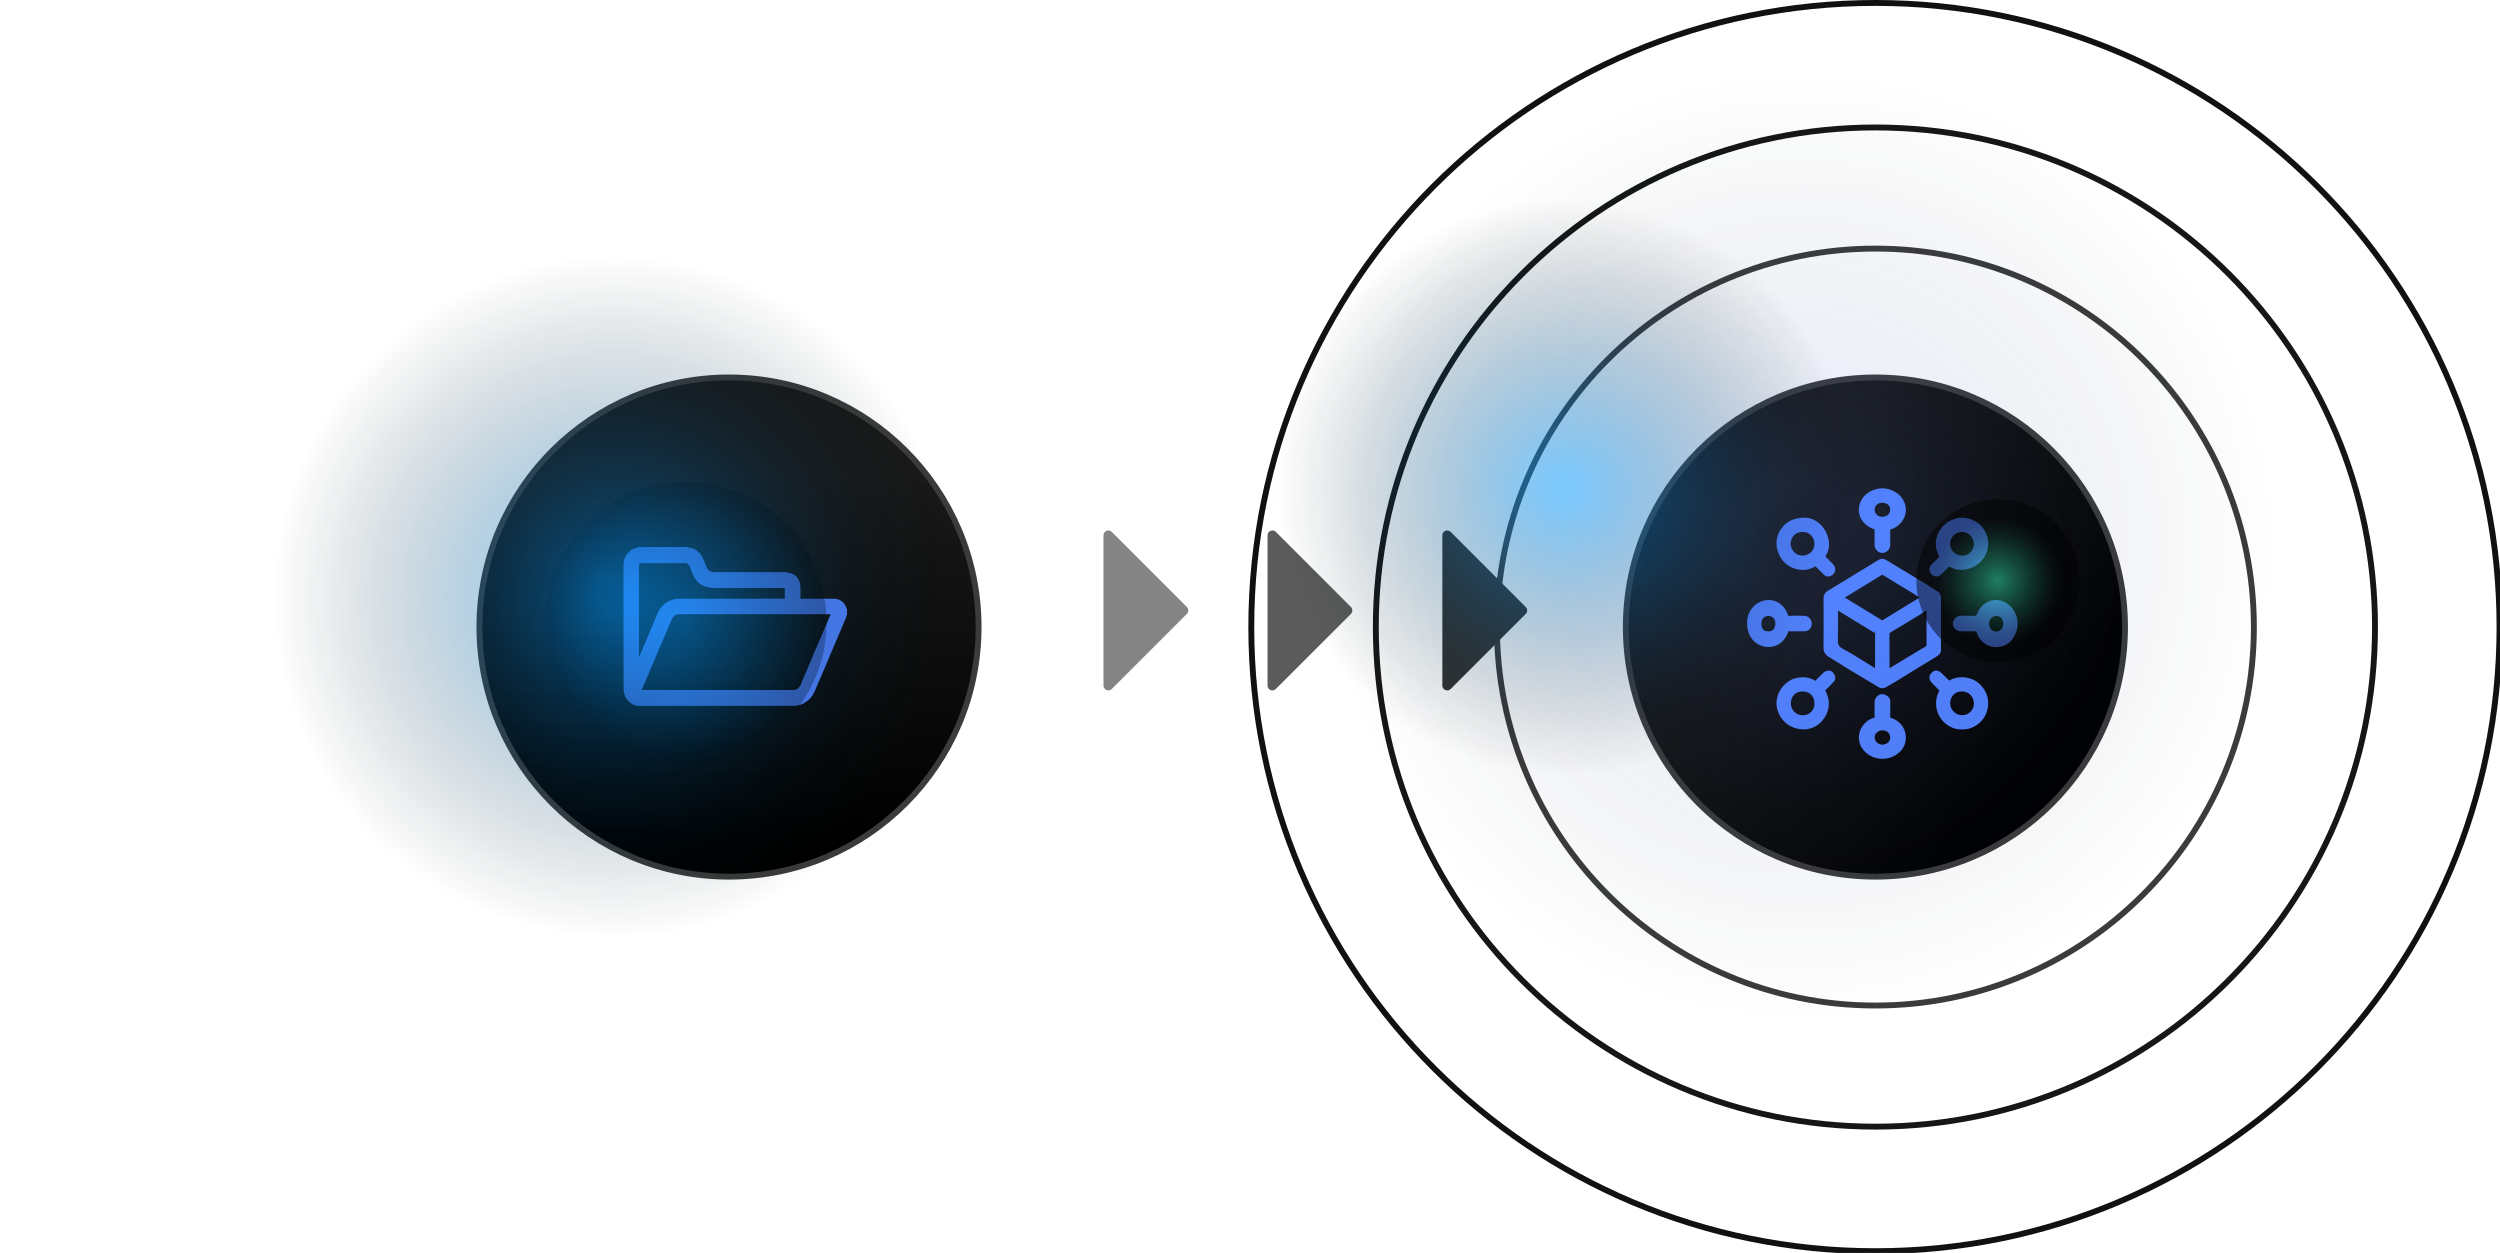 <svg width="425" height="213" viewBox="0 0 425 213" fill="none" xmlns="http://www.w3.org/2000/svg">
<g clip-path="url(#clip0_46_394)">
<path d="M123.93 149.03C147.363 149.03 166.36 130.033 166.36 106.6C166.36 83.166 147.363 64.17 123.93 64.17C100.497 64.17 81.5 83.166 81.5 106.6C81.5 130.033 100.497 149.03 123.93 149.03Z" fill="url(#paint0_linear_46_394)"/>
<path d="M123.93 149.03C147.363 149.03 166.36 130.033 166.36 106.6C166.36 83.166 147.363 64.17 123.93 64.17C100.497 64.17 81.5 83.166 81.5 106.6C81.5 130.033 100.497 149.03 123.93 149.03Z" stroke="#3B3B3B" stroke-miterlimit="10"/>
<path d="M318.82 149.03C342.254 149.03 361.25 130.033 361.25 106.6C361.25 83.166 342.254 64.17 318.82 64.17C295.387 64.17 276.39 83.166 276.39 106.6C276.39 130.033 295.387 149.03 318.82 149.03Z" fill="url(#paint1_linear_46_394)"/>
<path d="M318.82 149.03C342.254 149.03 361.25 130.033 361.25 106.6C361.25 83.166 342.254 64.17 318.82 64.17C295.387 64.17 276.39 83.166 276.39 106.6C276.39 130.033 295.387 149.03 318.82 149.03Z" stroke="#3B3B3B" stroke-miterlimit="10"/>
<path d="M318.82 170.94C354.354 170.94 383.16 142.134 383.16 106.6C383.16 71.066 354.354 42.26 318.82 42.26C283.286 42.26 254.48 71.066 254.48 106.6C254.48 142.134 283.286 170.94 318.82 170.94Z" stroke="#3B3B3B" stroke-miterlimit="10"/>
<path d="M318.82 191.53C365.726 191.53 403.75 153.506 403.75 106.6C403.75 59.694 365.726 21.67 318.82 21.67C271.915 21.67 233.89 59.694 233.89 106.6C233.89 153.506 271.915 191.53 318.82 191.53Z" stroke="#161616" stroke-miterlimit="10"/>
<path d="M318.82 212.7C377.417 212.7 424.92 165.197 424.92 106.6C424.92 48.003 377.417 0.5 318.82 0.5C260.223 0.5 212.72 48.003 212.72 106.6C212.72 165.197 260.223 212.7 318.82 212.7Z" stroke="#111111" stroke-miterlimit="10"/>
<path opacity="0.6" d="M187.59 91V116.54C187.59 117.28 188.48 117.65 189 117.13L201.77 104.36C202.09 104.04 202.09 103.51 201.77 103.19L189 90.42C188.48 89.9 187.59 90.27 187.59 91.01V91Z" fill="#323332"/>
<path opacity="0.8" d="M215.48 91V116.54C215.48 117.28 216.37 117.65 216.89 117.13L229.66 104.36C229.98 104.04 229.98 103.51 229.66 103.19L216.89 90.42C216.37 89.9 215.48 90.27 215.48 91.01V91Z" fill="#323332"/>
<path d="M245.2 91V116.54C245.2 117.28 246.09 117.65 246.61 117.13L259.38 104.36C259.7 104.04 259.7 103.51 259.38 103.19L246.61 90.42C246.09 89.9 245.2 90.27 245.2 91.01V91Z" fill="#323332"/>
<path d="M143.883 103.41C143.883 103.41 143.883 103.385 143.877 103.372C143.852 103.265 143.821 103.106 143.717 102.935C143.267 102.186 142.603 101.786 141.802 101.78C139.894 101.767 137.992 101.774 136.077 101.78C136.084 101.152 136.09 100.467 136.071 99.801C136.053 99.084 135.85 98.519 135.456 98.075C135.043 97.612 134.514 97.472 134.089 97.358L134.009 97.339C133.732 97.263 133.474 97.263 133.264 97.263H132.421C128.758 97.263 125.095 97.263 121.433 97.263C120.885 97.263 120.515 97.079 120.257 96.68C120.121 96.47 120.017 96.204 119.918 95.931L119.875 95.817C119.635 95.144 119.364 94.383 118.736 93.812C118.244 93.368 117.665 93.121 117.062 93.095C117.062 93.095 117.056 93.095 117.05 93.095L116.982 93H108.493L108.327 93.121C108.302 93.133 108.228 93.146 108.173 93.152C108.062 93.171 107.921 93.197 107.773 93.26C106.782 93.672 106 94.808 106 95.855V100.93C106 106.31 106 111.689 106.012 117.069C106.012 118.224 106.548 119.163 107.514 119.708C107.859 119.905 108.259 120 108.746 120C112.082 120 115.425 119.994 118.761 120H134.932C135.745 120 136.508 119.715 137.272 119.137C138.072 118.528 138.46 117.678 138.681 117.088C138.786 116.809 138.909 116.536 139.032 116.263C139.1 116.111 139.168 115.965 139.229 115.813L139.494 115.191C139.599 114.938 139.709 114.684 139.82 114.424C139.906 114.227 139.993 114.03 140.079 113.834C140.196 113.574 140.306 113.32 140.417 113.06C140.54 112.768 140.664 112.47 140.78 112.178C140.885 111.911 140.996 111.651 141.107 111.391C141.211 111.15 141.316 110.909 141.421 110.662L143.514 105.739C143.594 105.536 143.668 105.345 143.76 105.18C143.852 105.009 143.883 104.838 143.895 104.686L144 104.571V103.556L143.883 103.417V103.41ZM129.121 101.78C124.498 101.78 119.881 101.78 115.258 101.78C114.563 101.78 113.984 102.053 113.504 102.319C112.864 102.681 112.359 103.188 112.002 103.836C111.842 104.127 111.719 104.426 111.602 104.717C111.553 104.838 111.503 104.958 111.454 105.079L111.306 105.409C111.202 105.65 111.091 105.891 110.999 106.138C110.863 106.487 110.715 106.824 110.568 107.166C110.469 107.388 110.377 107.61 110.284 107.839C110.155 108.149 110.02 108.46 109.884 108.771L109.73 109.133C109.607 109.425 109.484 109.716 109.367 110.008C109.189 110.433 109.016 110.865 108.819 111.283C108.752 111.429 108.684 111.582 108.622 111.734V109.894C108.622 105.301 108.622 100.708 108.622 96.115C108.622 95.988 108.659 95.893 108.721 95.823C108.795 95.747 108.899 95.728 108.979 95.728C110.408 95.741 111.836 95.741 113.264 95.734C114.347 95.734 115.431 95.734 116.508 95.734C116.81 95.734 117 95.861 117.167 96.159C117.296 96.4 117.394 96.667 117.499 96.952C117.598 97.219 117.696 97.492 117.832 97.764C118.09 98.291 118.533 99.04 119.389 99.49C119.986 99.801 120.663 99.953 121.457 99.953C124.412 99.959 127.373 99.959 130.328 99.953H132.858C133.055 99.953 133.233 99.966 133.418 100.004C133.424 100.492 133.424 100.981 133.418 101.469V101.767H129.121V101.78ZM109.46 116.447L109.977 115.21C110.186 114.715 110.395 114.214 110.605 113.719C110.697 113.51 110.789 113.294 110.882 113.085C110.986 112.85 111.091 112.616 111.189 112.381C111.312 112.095 111.429 111.804 111.546 111.512C111.657 111.239 111.774 110.96 111.885 110.687C112.008 110.389 112.137 110.097 112.267 109.799C112.384 109.532 112.501 109.266 112.611 109C112.728 108.72 112.845 108.441 112.962 108.162C113.092 107.845 113.221 107.534 113.356 107.223C113.442 107.027 113.529 106.83 113.621 106.633C113.732 106.386 113.849 106.132 113.953 105.878L114.046 105.644C114.12 105.453 114.193 105.269 114.286 105.123C114.674 104.495 115.086 104.426 115.369 104.419C118.022 104.419 120.676 104.413 123.329 104.419H141.218C141.088 104.711 140.965 105.009 140.842 105.307C140.762 105.51 140.676 105.707 140.59 105.904C140.503 106.113 140.411 106.316 140.325 106.519C140.226 106.741 140.134 106.957 140.036 107.179C139.98 107.312 139.925 107.452 139.869 107.585C139.796 107.775 139.722 107.972 139.629 108.156C139.463 108.505 139.309 108.866 139.162 109.228C139.075 109.437 138.983 109.653 138.891 109.862C138.761 110.148 138.644 110.44 138.521 110.731L136.613 115.217C136.447 115.604 136.281 115.984 136.127 116.378C136.01 116.676 135.825 116.904 135.566 117.088C135.363 117.228 135.16 117.297 134.932 117.297H124.461H109.084C109.201 117.012 109.324 116.727 109.447 116.441L109.46 116.447Z" fill="#5282FF"/>
<path d="M329.965 110.361C329.965 109.321 329.965 108.281 329.965 107.25V106.068V104.753C329.965 103.757 329.965 102.762 329.965 101.766C329.965 101.393 329.904 100.842 329.299 100.478C328.913 100.247 328.536 100.007 328.159 99.758C327.834 99.553 327.519 99.349 327.185 99.144C326.51 98.736 325.835 98.327 325.151 97.918L320.609 95.18C320.311 95.003 319.847 94.87 319.286 95.216C318.786 95.527 318.277 95.838 317.769 96.149L315.393 97.598C313.849 98.54 312.306 99.482 310.754 100.424C310.237 100.735 309.991 101.18 310 101.802C310.018 104.744 310.027 107.392 310 110.103C310 110.796 310.263 111.276 310.877 111.65C311.359 111.943 311.842 112.254 312.324 112.556C312.832 112.876 313.341 113.205 313.858 113.516C315.077 114.263 316.304 114.991 317.532 115.729L319.329 116.804C319.549 116.938 319.777 117 319.996 117C320.215 117 320.434 116.938 320.645 116.813L321.109 116.547C321.609 116.253 322.118 115.96 322.609 115.658C323.152 115.329 323.687 114.991 324.231 114.654C325.011 114.165 325.791 113.685 326.58 113.205L327.177 112.849C327.904 112.414 328.641 111.978 329.36 111.516C329.798 111.241 330 110.859 330 110.325L329.965 110.361ZM321.328 107.543C322.898 106.619 324.45 105.668 326.002 104.726C326.317 104.53 326.633 104.326 326.949 104.122C327.133 103.997 327.326 103.882 327.51 103.757V105.099C327.51 106.61 327.51 108.121 327.51 109.632C327.51 109.783 327.51 109.81 327.343 109.908C325.756 110.85 324.169 111.801 322.591 112.761L321.214 113.596V111.516C321.214 110.281 321.214 109.037 321.206 107.801C321.206 107.632 321.223 107.615 321.328 107.552V107.543ZM313.63 101.58L317.023 99.5C317.944 98.94 318.873 98.371 319.794 97.802C319.969 97.696 319.996 97.705 320.136 97.785C321.1 98.389 322.083 98.976 323.056 99.562C323.652 99.918 324.248 100.282 324.844 100.638C325.309 100.922 325.765 101.215 326.239 101.518L326.335 101.58L322.565 103.882C321.741 104.388 320.908 104.886 320.092 105.401C320.013 105.455 319.978 105.455 319.978 105.455C319.978 105.455 319.952 105.455 319.891 105.41C318.908 104.806 317.918 104.202 316.936 103.606L315.068 102.477C314.612 102.202 314.156 101.917 313.683 101.615L313.621 101.58H313.63ZM312.438 108.672C312.482 107.481 312.473 106.264 312.464 105.099C312.464 104.664 312.464 104.219 312.455 103.784L315.261 105.508C316.41 106.21 317.549 106.912 318.698 107.606L318.926 107.223L318.759 107.703C318.751 109.668 318.751 111.632 318.759 113.596C318.374 113.356 317.979 113.107 317.593 112.867C316.208 111.996 314.779 111.099 313.306 110.316C312.525 109.908 312.403 109.472 312.438 108.672Z" fill="#5282FF"/>
<path d="M335.079 115.397C333.715 114.959 332.471 115.053 331.355 115.705C331.106 115.448 330.857 115.199 330.6 114.95C330.428 114.779 330.257 114.616 330.085 114.444C329.545 113.903 328.927 113.852 328.429 114.315C328.154 114.573 328.009 114.856 328 115.165C328 115.482 328.129 115.783 328.412 116.075L328.781 116.461C329.081 116.77 329.381 117.087 329.708 117.396C329.218 118.246 329.047 119.164 329.176 120.194C329.442 122.357 331.432 124.099 333.543 123.996C333.612 123.996 333.68 123.996 333.749 123.996C335.508 123.996 337.25 122.691 337.782 120.932C338.22 119.499 337.997 118.16 337.13 116.958C336.572 116.186 335.886 115.663 335.088 115.405L335.079 115.397ZM335.568 119.559C335.577 120.099 335.371 120.614 334.993 120.992C334.616 121.37 334.127 121.593 333.56 121.584H333.543C333.037 121.61 332.522 121.378 332.127 120.983C331.733 120.589 331.51 120.065 331.527 119.542C331.552 118.357 332.376 117.542 333.535 117.542H333.552C334.676 117.551 335.542 118.417 335.568 119.559Z" fill="#5282FF"/>
<path d="M329.137 98C329.137 98 329.18 98 329.197 98C329.463 98 329.721 97.897 329.953 97.674C330.417 97.244 330.898 96.798 331.379 96.282C332.049 96.763 332.78 96.875 333.287 96.875C335.34 96.927 337.299 95.535 337.84 93.569C338.459 91.37 337.23 89.034 335.039 88.261C333.785 87.814 332.548 87.943 331.353 88.63C330.288 89.249 329.506 90.271 329.214 91.439C328.948 92.521 329.111 93.637 329.695 94.625C329.463 94.848 329.24 95.071 329.016 95.303C328.793 95.527 328.57 95.75 328.346 95.973C327.917 96.394 327.882 97.081 328.269 97.545C328.501 97.82 328.802 97.983 329.119 98H329.137ZM333.579 94.453H333.553H333.527C333.046 94.47 332.548 94.273 332.161 93.912C331.757 93.525 331.525 92.993 331.525 92.452C331.525 91.911 331.749 91.37 332.127 91.001C332.522 90.623 333.046 90.425 333.656 90.451C334.687 90.485 335.572 91.413 335.572 92.461C335.572 93.01 335.34 93.543 334.928 93.938C334.541 94.299 334.06 94.479 333.57 94.445L333.579 94.453Z" fill="#5282FF"/>
<path d="M310.87 114.009C310.543 114.009 310.2 114.146 309.967 114.387C309.838 114.515 309.701 114.644 309.563 114.773C309.262 115.057 308.961 115.349 308.686 115.675C308.652 115.718 308.634 115.735 308.626 115.744C308.609 115.744 308.566 115.718 308.488 115.675C307.611 115.134 306.579 115.005 305.341 115.271C303.225 115.727 301.635 118.167 302.073 120.28C302.537 122.54 304.361 124 306.717 124H306.734C308.265 123.94 309.589 123.098 310.354 121.689C311.085 120.34 311.085 118.888 310.346 117.471C310.311 117.411 310.303 117.376 310.294 117.368C310.294 117.359 310.32 117.333 310.363 117.29C310.724 116.955 311.068 116.595 311.412 116.242L311.696 115.95C312.152 115.486 312.091 114.825 311.541 114.266C311.369 114.094 311.128 114 310.862 114L310.87 114.009ZM305.005 120.976C304.627 120.589 304.429 120.074 304.447 119.55C304.49 118.304 305.229 117.548 306.424 117.548H306.433C307.654 117.548 308.454 118.347 308.462 119.584C308.462 120.143 308.282 120.632 307.912 121.002C307.534 121.38 307.018 121.595 306.476 121.595C305.891 121.62 305.401 121.38 305.014 120.976H305.005Z" fill="#5282FF"/>
<path d="M304.938 96.607C306.255 97.063 307.495 96.951 308.614 96.28H308.631C308.726 96.366 308.829 96.469 308.932 96.564L309.587 97.226C309.75 97.398 309.922 97.579 310.095 97.742C310.284 97.923 310.525 98 310.783 98C311.085 98 311.403 97.88 311.636 97.639C312.144 97.106 312.118 96.418 311.575 95.876L311.197 95.489C310.921 95.206 310.646 94.93 310.327 94.621C310.783 93.847 310.999 93.039 310.93 92.291C310.723 89.935 308.975 88.086 306.875 88H306.858C305.015 88.017 303.715 88.585 302.812 89.874C301.899 91.181 301.753 92.66 302.39 94.148C302.915 95.377 303.776 96.203 304.947 96.607H304.938ZM304.413 92.437C304.413 91.869 304.654 91.302 305.067 90.915C305.308 90.691 305.696 90.442 306.255 90.442C306.298 90.442 306.35 90.442 306.393 90.442H306.436H306.479C306.909 90.39 307.391 90.554 307.762 90.889C308.201 91.276 308.45 91.826 308.45 92.437C308.45 93.684 307.478 94.406 306.556 94.449C305.816 94.483 305.334 94.174 305.058 93.907C304.654 93.52 304.413 92.987 304.413 92.437Z" fill="#5282FF"/>
<path d="M318.676 89.995C318.676 89.995 318.676 90.029 318.676 90.123C318.666 90.975 318.666 91.819 318.676 92.671C318.676 93.046 318.856 93.404 319.151 93.668C319.398 93.881 319.692 94 320.006 94H320.025C320.728 93.983 321.336 93.37 321.336 92.679V92.466C321.336 91.665 321.336 90.873 321.336 90.021C323.055 89.552 324.214 87.891 323.967 86.229C323.72 84.431 322.096 83.111 320.044 83H320.015H319.987C318.191 83.102 316.795 84.005 316.244 85.42C315.494 87.328 316.52 89.297 318.685 90.004L318.676 89.995ZM318.695 86.613C318.676 86.306 318.809 86.016 319.056 85.795C319.293 85.582 319.607 85.462 319.93 85.462C319.949 85.462 319.968 85.462 319.977 85.462C320.813 85.496 321.326 85.94 321.326 86.638C321.326 86.988 321.203 87.294 320.956 87.516C320.709 87.737 320.376 87.831 319.987 87.857C319.626 87.857 319.293 87.729 319.056 87.507C318.809 87.277 318.685 86.979 318.695 86.647V86.63V86.613Z" fill="#5282FF"/>
<path d="M321.423 122.012C321.376 121.995 321.347 121.986 321.338 121.986C321.338 121.969 321.338 121.944 321.338 121.884C321.357 121.583 321.357 121.292 321.347 120.992V120.315C321.347 119.954 321.347 119.586 321.347 119.226C321.347 118.463 320.634 118.188 320.368 118.077C320.13 117.982 319.502 117.845 318.941 118.565C318.703 118.874 318.675 119.226 318.675 119.466C318.675 119.912 318.675 120.357 318.675 120.812C318.675 121.181 318.675 121.549 318.675 121.986C318.076 122.141 317.514 122.458 317.058 122.912C315.869 124.096 315.66 125.81 316.544 127.174C317.21 128.194 318.304 128.854 319.569 128.974C319.711 128.991 319.864 129 320.006 129C321.129 129 322.194 128.571 322.993 127.8C323.877 126.942 324.21 125.656 323.868 124.447C323.535 123.281 322.65 122.398 321.423 122.029V122.012ZM318.703 125.279C318.675 125.047 318.808 124.773 319.046 124.55C319.312 124.301 319.664 124.147 319.987 124.147C320.006 124.147 320.016 124.147 320.035 124.147C320.824 124.181 321.319 124.662 321.338 125.39C321.338 125.699 321.214 125.991 320.976 126.213C320.729 126.445 320.377 126.582 320.006 126.591C319.654 126.591 319.321 126.454 319.065 126.213C318.808 125.973 318.684 125.665 318.703 125.347V125.313V125.279Z" fill="#5282FF"/>
<path d="M304.006 107.394C304.032 107.318 304.049 107.29 304.075 107.318C304.385 107.328 304.686 107.318 304.997 107.318H305.367H305.798C306.134 107.318 306.462 107.318 306.798 107.318C307.263 107.299 307.659 107.044 307.866 106.629C308.064 106.232 308.039 105.751 307.814 105.335C307.461 104.703 306.841 104.684 306.539 104.674C305.712 104.655 304.885 104.655 304.032 104.703C304.032 104.703 304.014 104.674 303.988 104.599C303.411 102.89 302.007 101.879 300.421 102.012C299.335 102.106 298.353 102.663 297.724 103.551C297.103 104.429 296.871 105.571 297.069 106.752C297.25 107.847 297.75 108.716 298.499 109.273C299.146 109.754 299.895 110 300.654 110C301.024 110 301.403 109.934 301.757 109.811C302.808 109.443 303.609 108.574 304.006 107.384V107.394ZM301.817 105.996C301.791 106.874 301.343 107.366 300.636 107.337C299.826 107.337 299.447 106.912 299.43 106.034C299.43 105.647 299.533 105.307 299.74 105.071C299.956 104.835 300.266 104.712 300.654 104.712C300.99 104.712 301.291 104.854 301.507 105.099C301.714 105.335 301.826 105.656 301.808 105.996H301.817Z" fill="#5282FF"/>
<path d="M340.54 102.238C338.736 101.499 336.846 102.589 336.279 104.02C336.013 104.683 335.763 104.769 335.188 104.683C335.085 104.664 334.973 104.664 334.861 104.674H334.758H334.346C334.019 104.674 333.702 104.674 333.375 104.674C332.937 104.693 332.559 104.863 332.301 105.157C332.095 105.404 331.992 105.726 332 106.057C332.026 106.797 332.602 107.318 333.392 107.318H335.961C336.476 109.005 337.714 110 339.294 110C339.32 110 339.354 110 339.38 110C341.107 109.962 342.267 109.014 342.825 107.195C343.435 105.223 342.396 103.006 340.523 102.229L340.54 102.238ZM340.557 106.048C340.574 106.37 340.454 106.702 340.222 106.967C339.99 107.233 339.672 107.384 339.389 107.375C338.616 107.346 338.135 106.816 338.152 106.029C338.152 105.659 338.272 105.328 338.487 105.091C338.71 104.854 339.019 104.721 339.363 104.721H339.372C340.282 104.721 340.523 105.451 340.557 106.057V106.048Z" fill="#5282FF"/>
<path style="mix-blend-mode:screen" opacity="0.13" d="M306.23 173.71C350.882 173.71 387.08 137.512 387.08 92.86C387.08 48.208 350.882 12.01 306.23 12.01C261.578 12.01 225.38 48.208 225.38 92.86C225.38 137.512 261.578 173.71 306.23 173.71Z" fill="url(#paint2_radial_46_394)"/>
<path style="mix-blend-mode:screen" opacity="0.29" d="M116.6 129.76C129.805 129.76 140.51 119.055 140.51 105.85C140.51 92.645 129.805 81.94 116.6 81.94C103.395 81.94 92.69 92.645 92.69 105.85C92.69 119.055 103.395 129.76 116.6 129.76Z" fill="url(#paint3_radial_46_394)"/>
<path style="mix-blend-mode:screen" opacity="0.47" d="M339.65 112.59C347.305 112.59 353.51 106.385 353.51 98.73C353.51 91.075 347.305 84.87 339.65 84.87C331.995 84.87 325.79 91.075 325.79 98.73C325.79 106.385 331.995 112.59 339.65 112.59Z" fill="url(#paint4_radial_46_394)"/>
<path style="mix-blend-mode:screen" opacity="0.47" d="M266 154C305.212 154 337 122.212 337 83C337 43.788 305.212 12 266 12C226.788 12 195 43.788 195 83C195 122.212 226.788 154 266 154Z" fill="url(#paint5_radial_46_394)"/>
<path style="mix-blend-mode:screen" opacity="0.47" d="M104.5 174C144.541 174 177 141.541 177 101.5C177 61.459 144.541 29 104.5 29C64.459 29 32 61.459 32 101.5C32 141.541 64.459 174 104.5 174Z" fill="url(#paint6_radial_46_394)"/>
</g>
<defs>
<linearGradient id="paint0_linear_46_394" x1="124.68" y1="80.15" x2="122.91" y2="142.37" gradientUnits="userSpaceOnUse">
<stop stop-color="#191919"/>
<stop offset="1"/>
</linearGradient>
<linearGradient id="paint1_linear_46_394" x1="295.18" y1="87.99" x2="346.38" y2="128.29" gradientUnits="userSpaceOnUse">
<stop stop-color="#191919"/>
<stop offset="1"/>
</linearGradient>
<radialGradient id="paint2_radial_46_394" cx="0" cy="0" r="1" gradientUnits="userSpaceOnUse" gradientTransform="translate(306.23 92.86) scale(80.85 80.85)">
<stop offset="0.133" stop-color="#5282FF"/>
<stop offset="1" stop-opacity="0"/>
</radialGradient>
<radialGradient id="paint3_radial_46_394" cx="0" cy="0" r="1" gradientUnits="userSpaceOnUse" gradientTransform="translate(116.598 105.845) rotate(-9.97) scale(23.91 23.91)">
<stop stop-color="#0099FF"/>
<stop offset="1"/>
</radialGradient>
<radialGradient id="paint4_radial_46_394" cx="0" cy="0" r="1" gradientUnits="userSpaceOnUse" gradientTransform="translate(339.643 98.721) rotate(-9.97) scale(13.86 13.86)">
<stop stop-color="#33F8B4"/>
<stop offset="0.04" stop-color="#30E9A9"/>
<stop offset="0.25" stop-color="#1F976E"/>
<stop offset="0.44" stop-color="#11563E"/>
<stop offset="0.6" stop-color="#08271C"/>
<stop offset="0.73" stop-color="#020A07"/>
<stop offset="0.8"/>
</radialGradient>
<radialGradient id="paint5_radial_46_394" cx="0" cy="0" r="1" gradientUnits="userSpaceOnUse" gradientTransform="translate(265.966 82.956) rotate(-9.97) scale(71)">
<stop stop-color="#0099FF"/>
<stop offset="0.04" stop-color="#0099FF"/>
<stop offset="0.693" stop-color="#000203" stop-opacity="0"/>
</radialGradient>
<radialGradient id="paint6_radial_46_394" cx="0" cy="0" r="1" gradientUnits="userSpaceOnUse" gradientTransform="translate(104.465 101.455) rotate(-9.97) scale(72.5)">
<stop stop-color="#0099FF"/>
<stop offset="0.04" stop-color="#0099FF"/>
<stop offset="0.8" stop-color="#000203" stop-opacity="0"/>
</radialGradient>
<clipPath id="clip0_46_394">
<rect width="425" height="213" fill="white"/>
</clipPath>
</defs>
</svg>
